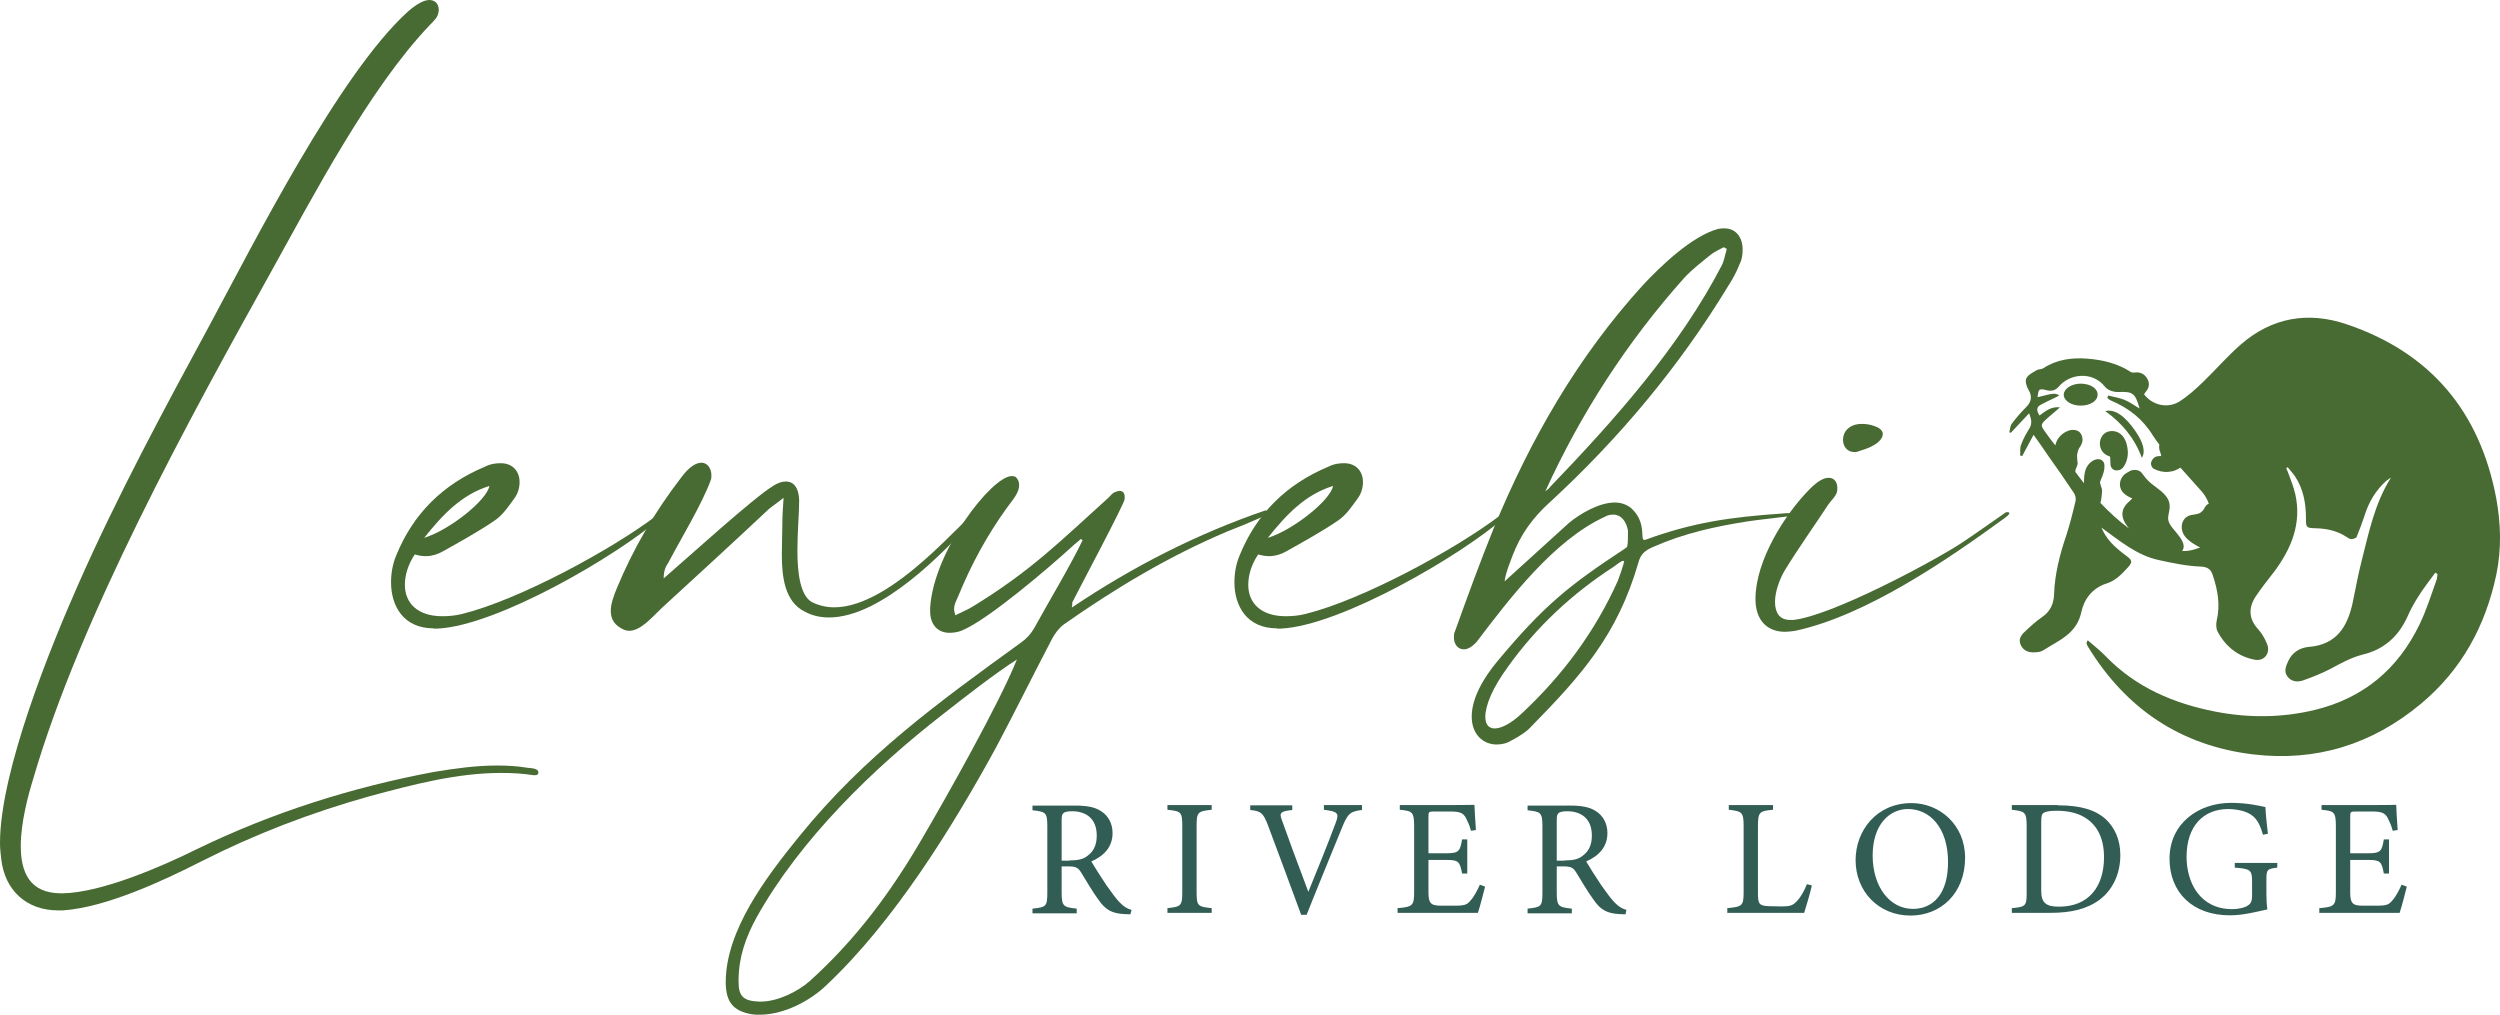 <?xml version="1.0" encoding="utf-8"?>
<!-- Generator: Adobe Illustrator 26.3.1, SVG Export Plug-In . SVG Version: 6.00 Build 0)  -->
<svg version="1.1" id="Layer_1" xmlns="http://www.w3.org/2000/svg" xmlns:xlink="http://www.w3.org/1999/xlink" x="0px" y="0px"
	 viewBox="0 0 1011.4 410.7" style="enable-background:new 0 0 1011.4 410.7;" xml:space="preserve">
<style type="text/css">
	.st0{fill:#325D55;}
	.st1{fill:#486A33;}
</style>
<path class="st0" d="M457.3,369.9c-0.9,0-1.6-0.1-2.5-0.1c-4.9-0.3-7.5-1.6-10.4-5.8c-2.5-3.4-4.9-7.6-7-11
	c-1.3-2.1-2.2-2.5-5.6-2.5h-2.3v10.5c0,5.7,0.7,6,6.1,6.6v1.9h-17.9v-1.9c5.6-0.6,6-0.9,6-6.6v-26.7c0-5.7-0.7-5.9-6-6.5v-1.9h17.1
	c4.9,0,8.2,0.6,10.7,2.3c2.7,1.7,4.6,4.8,4.6,8.8c0,5.8-3.7,9.4-8.6,11.5c1.2,2.1,4.1,6.6,6.1,9.6c2.5,3.5,3.7,5.2,5.3,6.9
	c1.8,1.9,3.3,2.7,4.9,3.1L457.3,369.9z M432.6,348.1c3.5,0,5.7-0.5,7.4-1.9c2.6-1.9,3.7-4.6,3.7-8.2c0-7.2-4.8-9.8-9.9-9.8
	c-1.9,0-3.1,0.3-3.5,0.7c-0.6,0.5-0.8,1.1-0.8,2.9v16.4H432.6z M472.3,369.3v-1.9c5.5-0.6,6-0.9,6-6.6v-26.6c0-5.8-0.5-6-6-6.6v-1.9
	h17.9v1.9c-5.6,0.6-6.1,0.9-6.1,6.6v26.6c0,5.8,0.5,6,6.1,6.6v1.9H472.3z M550.9,327.7c-4.5,0.6-5.6,1.2-8,7.2
	c-1.8,4.4-11,26.8-14.3,35.2h-2.2c-4-10.8-9.7-26.4-13.5-36.4c-1.9-5-3-5.6-7.1-6v-1.9h17v1.9c-5,0.5-5.2,1.3-4.3,3.8
	c1.7,4.9,6.6,18.2,10.8,29.3c3.5-8.6,8-19.6,11.1-28c1.5-3.9,0.7-4.5-4.8-5.2v-1.9h15.4V327.7z M600.8,358.7
	c-0.4,1.7-2.2,8.6-2.9,10.6h-32.5v-1.9c6.2-0.5,6.7-1.1,6.7-6.6v-26.4c0-6-0.7-6.3-5.8-6.8v-1.9h20.5c6.3,0,8.9-0.1,9.7-0.1
	c0.1,1.7,0.3,6.7,0.6,10.2l-2,0.3c-0.6-2.3-1.3-3.7-2-5.1c-1.1-2.2-2.6-2.7-6.6-2.7h-6.4c-2.1,0-2.2,0.2-2.2,2.1v14.8h7.4
	c5,0,5.4-1,6.2-5.6h2.1v13.8h-2.1c-0.9-4.8-1.4-5.5-6.2-5.5h-7.4v13.3c0,4.7,1.5,5.1,4.8,5.2h6.2c4.1,0,4.8-0.6,6.2-2.3
	c1.3-1.4,2.7-4.2,3.6-6.2L600.8,358.7z M657.6,369.9c-0.9,0-1.6-0.1-2.5-0.1c-4.9-0.3-7.5-1.6-10.4-5.8c-2.5-3.4-4.9-7.6-7-11
	c-1.3-2.1-2.2-2.5-5.6-2.5h-2.3v10.5c0,5.7,0.7,6,6.1,6.6v1.9h-17.9v-1.9c5.6-0.6,6-0.9,6-6.6v-26.7c0-5.7-0.7-5.9-6-6.5v-1.9H635
	c4.9,0,8.2,0.6,10.7,2.3c2.7,1.7,4.6,4.8,4.6,8.8c0,5.8-3.7,9.4-8.6,11.5c1.2,2.1,4.1,6.6,6.1,9.6c2.5,3.5,3.7,5.2,5.3,6.9
	c1.8,1.9,3.3,2.7,4.9,3.1L657.6,369.9z M632.9,348.1c3.5,0,5.7-0.5,7.4-1.9c2.6-1.9,3.7-4.6,3.7-8.2c0-7.2-4.8-9.8-9.9-9.8
	c-1.9,0-3.1,0.3-3.5,0.7c-0.6,0.5-0.8,1.1-0.8,2.9v16.4H632.9z M733,358.2c-0.4,2.1-2.4,9-3.1,11.1h-31.1v-1.9
	c6.1-0.6,6.6-0.9,6.6-6.6v-26.6c0-5.7-0.7-6-6-6.6v-1.9h17.9v1.9c-5.4,0.5-6.1,0.8-6.1,6.6v27.3c0,4.1,0.5,5,4.4,5.1
	c0.1,0,4.9,0.1,5.3,0.1c3.4,0,4.4-0.4,6-2.1c1.7-1.7,3.1-4.4,4.1-6.9L733,358.2z M773.3,324.9c11.4,0,21.7,8.8,21.7,22.1
	c0,14.4-9.8,23.4-22.1,23.4c-12.9,0-22.2-9.8-22.2-22.4C750.7,336,759.2,324.9,773.3,324.9z M771.9,327.3c-7.5,0-14.3,6.3-14.3,18.8
	c0,12.5,6.8,21.6,16.3,21.6c8.1,0,14.2-6,14.2-18.9C788.1,334.8,780.7,327.3,771.9,327.3z M832.5,325.8c9.4,0,15.4,1.9,19.6,5.8
	c3.3,3.2,5.7,7.9,5.7,14.3c0,7.8-3.2,14.2-8.4,18.1c-5.1,3.8-11.6,5.3-19.8,5.3h-15.7v-1.9c5.8-0.5,6-1,6-6.5v-26.7
	c0-5.8-0.8-6-6-6.6v-1.9H832.5z M825.8,360.4c0,5,2.1,6.4,7.2,6.4c12.1,0,18.2-8.2,18.2-20c0-7.3-2.5-12.9-7.8-16.1
	c-3.1-1.9-7-2.7-11.4-2.7c-3,0-4.6,0.4-5.3,0.9c-0.6,0.4-0.9,1.1-0.9,3.7V360.4z M921.3,351c-4.2,0.5-4.4,0.9-4.4,4.9v5.6
	c0,2.3,0.1,4.6,0.4,6.4c-4.2,0.9-9.6,2.4-15.2,2.4c-15.2,0-24.4-9.4-24.4-22.9c0-14.1,11.5-22.6,24.9-22.6c6.8,0,11.9,1.3,13.9,1.7
	c0.1,2.5,0.5,6.6,1,10.8l-2,0.4c-1.6-5.7-3.5-8.1-7.8-9.5c-1.5-0.5-4.3-0.9-6.2-0.9c-10.2,0-16.9,7-16.9,19.3
	c0,10.6,5.5,21.2,18.5,21.2c2.3,0,4.4-0.5,5.7-1.1c1.4-0.8,2.3-1.5,2.3-4.3v-5.5c0-4.9-0.5-5.4-7-5.9v-1.9h17.2V351z M973.7,358.7
	c-0.4,1.7-2.2,8.6-2.9,10.6h-32.5v-1.9c6.2-0.5,6.7-1.1,6.7-6.6v-26.4c0-6-0.7-6.3-5.8-6.8v-1.9h20.5c6.3,0,8.9-0.1,9.7-0.1
	c0.1,1.7,0.3,6.7,0.6,10.2l-2,0.3c-0.6-2.3-1.3-3.7-2-5.1c-1.1-2.2-2.6-2.7-6.6-2.7H953c-2.1,0-2.2,0.2-2.2,2.1v14.8h7.4
	c5,0,5.4-1,6.2-5.6h2.1v13.8h-2.1c-0.9-4.8-1.4-5.5-6.2-5.5h-7.4v13.3c0,4.7,1.5,5.1,4.8,5.2h6.2c4.1,0,4.8-0.6,6.2-2.3
	c1.3-1.4,2.7-4.2,3.6-6.2L973.7,358.7z"/>
<g>
	<path class="st1" d="M165,4.7c4-3.5,6.8-4.7,8.7-4.7c2.6,0,3.8,1.9,3.8,4c0,1.2-0.5,2.6-1.2,3.5c-0.7,0.9-1.7,1.9-2.4,2.6
		c-24.5,25.7-47.2,69.2-64.2,99.8c-33.5,60.2-77.2,139.7-96.3,205.3c-2.1,6.8-5,17.7-5,27.1c0,10.4,3.5,19.1,16.3,19.1h0.5
		c15.8-0.2,40.4-10.9,54.5-17.9c30.7-14.9,62.8-25,95.8-31.2c8.5-1.4,17-2.6,25.5-2.6c4,0,8.3,0.2,12.3,0.9c1.7,0.2,4.5,0.2,4.5,1.9
		v0.2c-0.2,0.9-0.9,0.9-1.4,0.9h-0.7c-4.2-0.7-8.7-0.9-13-0.9c-17.9,0-35.6,4.7-53.1,9.4c-23.6,6.6-46.3,15.3-68.2,26.4
		c-15.3,7.8-38.5,18.6-55.9,19.8h-2.1c-12.5,0-21.5-8-22.9-20.8c-0.2-1.9-0.5-4-0.5-6.4C0,311.8,20.8,261,31.4,237
		c16-36.3,34.9-71.3,53.8-106.2C102.4,98.9,137.1,30,165,4.7z"/>
	<path class="st1" d="M175.4,254.2c-12.3,0-17.2-9.2-17.2-18.6c0-3.8,0.7-7.6,2.1-10.9c6.8-16.8,18.9-28.8,35.9-35.9
		c2.4-1.2,4.5-1.4,6.4-1.4c5,0,7.6,3.5,7.6,7.6c0,2.4-0.7,4.7-2.1,6.6c-2.4,3.3-4.7,6.8-8,9c-6.6,4.5-13.9,8.5-21,12.5
		c-2.1,1.2-4.5,1.9-6.8,1.9c-1.4,0-2.8-0.2-4.5-0.7c-2.8,4.2-4,8.5-4,12.3c0,7.6,5.4,12.7,15.1,12.7c2.6,0,5.2-0.2,8-0.9
		c23.1-5.7,60.9-26.2,79.1-40.1c0.5-0.5,0.9-0.7,1.4-0.7c0.2,0,0.5,0.2,0.5,0.7c0,0.2-0.2,0.7-0.9,1.4c-17,14.9-65.6,43.4-89.9,44.6
		H175.4z M171.6,217.6c10.1-3.1,25.3-15.1,26.4-21C186.7,200.1,179.1,208.2,171.6,217.6z"/>
	<path class="st1" d="M247.1,247.1c0-2.8,1.2-6.1,2.4-9c6.6-16,15.3-30.9,26-44.8c3.3-4.5,6.1-6.1,8.3-6.1c2.6,0,4,2.6,4,5
		c0,0.7,0,1.4-0.2,1.9c-3.5,9.7-12,23.6-17.2,33.5c-1.2,1.7-1.9,3.5-1.9,6.4c10.1-8.7,36.3-32.6,44.4-37.5c1.9-1.2,3.5-1.7,5-1.7
		c3.3,0,5.2,2.6,5.4,7.3v0.9c0,4.5-0.7,12.3-0.7,19.8c0,9.2,1.2,18.2,5.9,20.8c2.8,1.4,5.9,2.1,9,2.1c24.1,0,53.8-38,56.9-38h0.2
		v0.5c0,0.5-0.2,1.4-0.7,1.9c-12,13.5-37.5,39.7-58.5,39.7c-3.5,0-6.8-0.7-9.9-2.4c-8-4-9.2-13.9-9.2-23.1c0-4.2,0.2-8.5,0.2-11.8
		c0-3.3,0.2-6.6,0.5-11.1c-2.6,2.1-4.2,3.1-5.9,4.5c-14.4,13.5-29,26.9-43.4,40.1c-4,3.8-8.5,9.2-13.2,9.2c-1.2,0-2.4-0.5-3.5-1.2
		C248.1,252.3,247.1,249.9,247.1,247.1z"/>
	<path class="st1" d="M293.6,397.9v-0.5c0-21,16.3-42.5,29.7-59c26.4-32.6,56.4-54.3,89.7-78.4c2.4-1.7,4-3.5,5.4-5.9
		c6.1-11.1,14.4-24.8,19.6-35.6c-0.2,0-0.5-0.2-0.7-0.5c-1.2,1.2-2.6,2.1-3.8,3.3c-8.5,7.8-33.8,29.5-44.4,33.8
		c-1.7,0.7-3.5,0.9-5,0.9c-4.7,0-7.8-3.3-7.8-8.7v-1.4c1.4-23.1,25-53.3,33-53.3c0.9,0,1.7,0.2,2.1,0.9c0.7,0.9,0.9,1.9,0.9,2.8
		c0,3.1-2.6,5.9-5,9.2c-8,11.1-14.4,22.9-19.6,35.6c-0.7,1.7-1.7,3.3-1.7,5.2c0,0.9,0.2,1.7,0.5,2.6c2.8-1.4,5.4-2.4,7.8-4
		c23.1-14.2,34.9-26.2,54.3-43.7c0.7-0.7,1.4-1.7,2.4-2.1c0.7-0.2,1.4-0.5,1.9-0.5c1.4,0,2.1,0.9,2.1,2.4v0.9
		c-0.2,2.1-18.6,36.6-21.2,41.8v0.7c0,0.2,0,0.7-0.2,1.4c25-16.8,51-30,78.6-39.4c0.2,0.2,0.5,0.7,0.7,0.9c-0.7,0.7-1.4,1.4-2.4,1.9
		c-4.7,2.1-9.4,4-14.2,5.9c-23.4,9.9-45.1,22.9-65.9,37.5c-1.9,1.4-3.5,3.5-4.7,5.7c-7.8,14.9-15.1,29.7-22.9,44.4
		c-17.7,32.3-41.1,70.1-68.4,95.8c-6.8,6.6-17.5,12-26.9,12c-1.2,0-2.4,0-3.5-0.2C296.7,409,293.8,405.5,293.6,397.9z M298.8,396.5
		v0.9c0,5.7,2.1,7.6,8.3,7.8h0.7c6.8,0,14.9-4,19.8-8.3c18.6-16.8,32.8-35.9,45.3-57.4c10.1-17.2,31.4-55,38.5-72.7
		c-9.2,5.9-21.2,15.3-30,22.2c-28.3,22-57.6,50.5-75.3,82.1C301.6,379.3,298.8,387.5,298.8,396.5z"/>
	<path class="st1" d="M516.6,254.2c-12.3,0-17.2-9.2-17.2-18.6c0-3.8,0.7-7.6,2.1-10.9c6.8-16.8,18.9-28.8,35.9-35.9
		c2.4-1.2,4.5-1.4,6.4-1.4c5,0,7.6,3.5,7.6,7.6c0,2.4-0.7,4.7-2.1,6.6c-2.4,3.3-4.7,6.8-8,9c-6.6,4.5-13.9,8.5-21,12.5
		c-2.1,1.2-4.5,1.9-6.8,1.9c-1.4,0-2.8-0.2-4.5-0.7c-2.8,4.2-4,8.5-4,12.3c0,7.6,5.4,12.7,15.1,12.7c2.6,0,5.2-0.2,8-0.9
		c23.1-5.7,60.9-26.2,79.1-40.1c0.5-0.5,0.9-0.7,1.4-0.7c0.2,0,0.5,0.2,0.5,0.7c0,0.2-0.2,0.7-0.9,1.4c-17,14.9-65.6,43.4-89.9,44.6
		H516.6z M512.9,217.6c10.1-3.1,25.3-15.1,26.4-21C528,200.1,520.4,208.2,512.9,217.6z"/>
	<path class="st1" d="M592.2,262.7c-2.4,0-4-2.1-4-4.7c0-0.9,0-1.9,0.5-2.8c5-13.9,10.1-27.9,15.6-41.5c14.9-36.1,34-69.4,60.4-98.4
		c7.3-7.8,19.8-19.8,30.4-22.7c0.9-0.2,1.7-0.2,2.6-0.2c4.7,0,7.3,3.8,7.3,8.5c0,1.9-0.2,4-1.2,5.9c-1.2,3.1-2.8,6.1-4.7,9
		c-19.8,32.6-44.1,61.6-72,87.3c-7.1,6.4-12,13.2-15.3,22c-1.2,3.3-2.6,6.4-3.1,10.1l26-23.6c4.2-3.5,12-8.3,18.6-8.3
		c2.4,0,4.5,0.7,6.4,2.1c6.6,5.7,3.8,13,5.4,13h0.5c19.4-7.1,34.7-9.2,54.8-10.6c1.7-0.2,2.8-0.2,3.8-0.2c0.5,0,0.7,0.2,0.7,0.7
		c0,0.2-0.2,0.5-0.7,0.5c-6.8,0.9-10.6,1.2-17,2.1c-13.2,2.1-25.5,4.7-38.5,10.4c-3.1,1.4-5,2.8-5.9,6.4
		c-8.5,29.3-23.1,45.6-43.2,66.1c-2.1,2.4-5.2,4.2-8,5.7c-1.9,1.2-4,1.7-6.1,1.7c-5.4,0-10.1-4-10.1-11.3c0-5.7,2.8-13.2,10.4-22.4
		c18.9-22.7,29.3-30.9,51.2-45.3c0.9-0.7,1.4-0.7,1.4-1.7c0.2-1.2,0.2-2.8,0.2-4.2v-1.7c-0.7-3.8-2.8-6.4-5.9-6.4
		c-1.2,0-2.4,0.2-3.5,0.9c-20.5,9.4-38.5,33-51.9,50.7C595.5,261.7,593.8,262.7,592.2,262.7z M657.1,227.1c0,0-0.2-0.2-0.5-0.2
		c-0.7,0-2.8,1.7-3.8,2.4c-16.8,10.9-31.2,24.3-42.7,40.4c-6.4,8.7-9.2,15.8-9.2,20.3c0,3.1,1.4,4.7,3.8,4.7c2.6,0,6.6-1.9,11.3-6.4
		c16.3-15.3,29.3-32.8,38.5-53.3c0.9-2.4,1.7-4.7,2.4-7.1C656.8,227.5,657.1,227.3,657.1,227.1z M625.2,198.7
		c0.7-0.5,1.4-0.9,1.9-1.7c25.7-26.7,52.4-56.6,69.6-89.9c0.9-1.9,1.2-4.2,1.9-6.4c-0.5-0.2-0.9-0.5-1.2-0.7c-1.7,0.9-3.5,1.7-5,2.8
		c-3.8,3.1-7.8,6.1-11.1,9.7C658.3,138.3,639.6,167.1,625.2,198.7z"/>
	<path class="st1" d="M722.2,255.6c-7.6,0-12-5-12-13.2v-0.5c0.2-15.3,11.8-33.8,22-44.1c3.3-3.3,5.7-4.5,7.6-4.5
		c2.4,0,3.5,1.9,3.5,4c0,0.7,0,1.4-0.2,1.9c-0.5,1.7-2.1,3.1-3.3,4.7c-5.9,9-12.3,17.9-17.9,27.1c-1.9,3.3-3.8,8.3-3.8,12.5
		s1.7,7.3,6.1,7.3h1.4c15.1-1.7,54.3-22.4,67.3-30.7c6.1-4,12.3-8.5,18.4-12.7c0.2-0.2,0.7-0.2,0.9-0.2s0.7,0,0.7,0.5
		c0,0.2-0.5,0.9-1.9,1.9c-23.1,16.8-55.9,39.4-84.7,45.6C724.8,255.4,723.4,255.6,722.2,255.6z M750.3,182.9c-3.1,0-4.7-2.4-4.7-5
		c0-3.1,2.4-6.4,7.6-6.4c1.7,0,3.3,0.2,5.2,0.9c2.1,0.7,3.3,1.9,3.3,3.1c0,2.4-2.8,5-9,6.8C751.7,182.7,751,182.9,750.3,182.9z"/>
</g>
<g>
	<path class="st1" d="M1009.9,201.7c-6.6-35.1-26.5-59-60.5-70.5c-15.6-5.3-30.3-2.8-42.9,8.2c-5.4,4.7-10.1,10.2-15.3,15.2
		c-3,2.9-6.1,5.7-9.6,7.9c-4.8,2.9-10.9,1.4-14.2-3c0.2-0.3,0.4-0.6,0.6-0.9c1.5-1.6,1.8-3.5,0.7-5.4c-1.1-1.9-2.8-2.8-5.1-2.5
		c-0.6,0.1-1.3,0-1.7-0.3c-5.3-3.4-11.2-4.8-17.4-5.3c-6.3-0.5-12.4,0.3-17.9,3.9c-0.8,0.5-1.9,0.3-2.7,0.8
		c-1.5,0.9-3.4,1.8-4.1,3.2c-0.6,1.1,0,3.3,0.8,4.6c1.6,2.6,1.3,4.9-0.8,7c-2.1,2.1-4.1,4.4-5.9,6.8c-0.7,0.9-0.7,2.3-1,3.5
		c0.2,0.1,0.4,0.1,0.6,0.2c2.4-2.5,4.7-5.1,7.4-7.9c1,2.6,1.3,4.3,0,6.3c-1.3,2.1-2.5,4.3-3.3,6.6c-0.5,1.3-0.2,2.8-0.3,4.2
		c0.3,0.1,0.5,0.1,0.8,0.2c1.5-2.8,2.9-5.5,4.6-8.6c2.3,3.2,4.2,5.9,6,8.6c3.5,4.9,6.9,9.8,10.3,14.9c0.6,0.9,0.9,2.2,0.7,3.2
		c-1.1,4.7-2.3,9.5-3.8,14.1c-2.6,7.7-4.6,15.4-4.9,23.6c-0.1,3.7-1.4,7-4.8,9.3c-2.6,1.8-5,4-7.3,6.2c-1.5,1.4-2.4,3.2-1.3,5.3
		c1,2,2.9,2.9,5.1,2.8c1.3,0,2.8-0.1,3.9-0.8c6.2-4,13.5-6.6,15.4-15.4c1.1-5.3,4.5-9.8,10.1-11.6c3.9-1.2,6.3-3.9,8.9-6.7
		c1.9-2.1,1.4-2.9-0.6-4.4c-5.8-4.3-8.2-7-10.3-11.6c7.4,5.3,14.3,11.3,23.4,13.2c5.5,1.2,11.1,2.4,16.7,2.6c3.1,0.1,4.3,1.3,5,3.5
		c2,6,3.1,12,1.6,18.3c-0.3,1.4-0.3,3.2,0.3,4.4c3.2,6.1,8.3,10.2,15.1,11.5c3.8,0.7,6.4-2.6,5-6.3c-0.9-2.2-2.1-4.4-3.7-6.1
		c-3.8-4.2-3.9-8.6-1-13.1c2.3-3.5,5-6.8,7.6-10.2c6.9-9.3,11.1-19.4,8.5-31.2c-0.7-3.1-1.9-6-3-9c-0.2-0.6-0.5-1.1-0.7-1.6l0.6-0.4
		c1,1.3,2.2,2.5,3.1,3.9c3.3,5.1,4.3,10.8,4.3,16.8c0,3.7,0.1,3.9,3.8,4c4.5,0.1,8.8,1,12.6,3.5c0.6,0.4,1.3,0.9,1.9,0.9
		c0.8,0,2-0.4,2.2-0.9c1.2-2.9,2.3-5.9,3.3-8.9c1.7-5.4,4.5-10,8.7-13.8c0.6-0.5,1.3-0.8,1.9-1.3c-6.7,10.6-9,22.5-12,34.2
		c-1.4,5.4-2.3,10.9-3.5,16.4c-2.1,9.7-6.5,17-17.7,17.9c-3.6,0.3-6.8,2.2-8.4,5.8c-0.9,2-1.9,4.2-0.2,6.3c1.6,2,3.9,2.2,6.1,1.5
		c3.7-1.3,7.5-2.8,11-4.6c4.3-2.3,8.5-4.7,13.3-5.9c8.4-2,14.3-7.2,17.9-15c1.3-2.9,2.8-5.8,4.5-8.4c2.1-3.4,4.6-6.5,6.9-9.7
		c0.3,0.2,0.6,0.3,0.9,0.5c-0.1,0.7-0.1,1.5-0.3,2.2c-2.2,6.1-4.1,12.3-6.9,18.1c-8.7,18.1-22.7,29.9-42.4,34.7
		c-13.3,3.2-26.7,3.3-40.2,0.7c-16.9-3.3-32.2-9.8-44.4-22.4c-2.2-2.3-4.7-4.2-7.3-6.5c-0.4,0.9-0.5,1-0.5,1.2
		c0.2,0.5,0.3,1,0.6,1.4c15.4,25.2,37.6,40.1,66.9,43.6c25.3,3,48-4,67.7-20.4c16.5-13.7,26.2-31.5,30.6-52.3
		C1012.1,221.9,1011.7,211.7,1009.9,201.7 M882.8,222.9c1.8-2.4-0.7-5.4-2.4-7.5c-1.7-2.1-3.7-4-3.2-6.6c0.3-1.9,0.9-3.8,0.3-5.8
		c-0.5-1.7-1.8-3.1-3.2-4.3c-1.3-1.1-2.7-2-4-3.1c-1.5-1.2-2.6-2.6-3.7-4.1c-1.2-1.8-4-1.6-5.2-0.8c-0.3,0.3-1,0.5-1.5,0.9
		c-2.8,2.1-3.1,6.1-0.3,8.3c0.7,0.6,2.1,1.4,3,1.7c-0.1,0.1-0.1,0.2-0.2,0.3c-0.4,0.5-1,0.9-1.5,1.4c-2.7,2.6-2.9,5.4-1.1,8.4
		c0.4,0.7,1,1.4,1.5,2.1c-4.2-3.1-8-6.6-11.6-10.4c0.5-1,0.6-3.6,0.7-4.5c0.1-0.8-0.2-1.7-0.5-2.4c0-0.1-0.2-0.9-0.3-1
		c0-0.1,0-0.2,0-0.4c0-0.1,0.1-0.3,0.1-0.4c0.1-0.3,0.2-0.5,0.3-0.8c0.1-0.2,0.1-0.3,0.2-0.5l0,0c0.2-0.4,0.4-0.8,0.5-1.3
		c0.6-1.5,0.8-3,0.6-4.5c-0.1-0.6-0.7-1.2-1.1-1.5c-0.6-0.3-1.2-0.4-1.9-0.3c-1.8,0.3-3.4,1.8-4.2,3.4c-0.9,1.9-1,3.9-1,5.9
		c0,0.1,0,0.3,0,0.4c-1.2-1.5-2.3-3-3.5-4.6c0-0.1,0-0.2,0-0.3c0-1,1.2-2.5,0.9-3.7c-0.1-0.2-0.1-0.4-0.1-0.6c0,0,0-0.1,0-0.2
		c0-0.4-0.1-0.9-0.1-1.3c0-0.2,0-0.4,0-0.6c0,0,0-0.1,0-0.2c0,0,0,0,0,0c0.1-0.4,0.2-0.9,0.3-1.3c0.1-0.2,0.1-0.4,0.2-0.6
		c0-0.1,0.2-0.7,0.1-0.4c-0.1,0.3,0.1-0.2,0.2-0.3c0.1-0.2,0.2-0.4,0.4-0.6c0.6-1,1.1-2,1-3.2c-0.1-1.3-0.7-2.7-2-3.3
		c-1.1-0.5-2.4-0.5-3.6-0.1c-1.8,0.6-3.3,1.8-4.3,3.3c-0.5,0.8-0.9,1.7-1.1,2.7c-1.3-1.6-2.5-3.2-3.7-4.9c-2.5-3.4-2.4-3.5,0.7-6.3
		c1.5-1.3,3-2.6,4.9-4.2c-3.8-0.4-5.9,1.6-8.3,3.3c-1.2-1.9-1.4-3.4,0.6-4.4c1.8-1,3.6-1.8,5.5-2.7c0.6-0.3,1.2-0.6,1.9-1.1
		c-2-0.9-2-0.9-8.8,0.8c0.2-1.1,0.2-2.2,0.7-2.9c0.3-0.4,1.6-0.3,2.3-0.1c2.3,0.7,4.1,0.5,5.7-1.4c4.1-4.9,13.4-6.5,18.7,0.3
		c1,1.3,3.6,2.1,5.4,2c5.7-0.2,6.7,0.3,8.5,6.7c-2.3-1.4-4.2-2.8-6.3-3.6c-2-0.8-4.3-1.1-6.4-1.7c-0.1,0.3-0.3,0.7-0.4,1
		c0.5,0.3,0.9,0.8,1.4,1c7.2,3,13,7.5,17.2,14.4c0.8,1.2,1.6,2.4,2.5,3.5c-0.1,0.3-0.1,0.7-0.1,1c0,0.4,0.1,0.7,0.1,1.1
		c0,0.1,0,0.1,0.1,0.2c0.2,0.6,0.4,1.3,0.6,1.9c0,0.1,0,0.2,0,0.3c0,0,0,0.1,0,0.1c-0.5,0-1,0-1.5,0.1c-1.2,0.2-2.1,1.1-2.5,2.3
		c-0.3,1,0.2,2.3,1.1,2.8c1.8,0.9,3.9,1.4,5.9,1.2c1-0.1,2-0.3,2.9-0.7c0.7-0.3,1.3-0.6,1.9-1c0,0,0.1,0.1,0.1,0.1
		c2.8,3.2,5.7,6.3,8.5,9.5c1.3,1.5,2.3,3.2,2.9,5c-0.7,0.2-1.3,0.8-1.7,1.7c0.2-0.6-0.2,0.2-0.2,0.3c0,0.1-0.3,0.4-0.3,0.5
		c-0.3,0.3-0.6,0.6-0.9,0.9c0,0,0,0,0,0c-0.1,0.1-0.2,0.1-0.3,0.2c-0.2,0.1-0.4,0.2-0.5,0.3c-0.1,0-0.2,0.1-0.3,0.1c0,0,0,0-0.1,0
		c-0.2,0.1-0.4,0.1-0.6,0.2c-0.1,0-0.7,0.1-0.6,0.1c-0.2,0-0.4,0-0.6,0.1c-0.8,0.1-1.5,0.2-2.3,0.6c-1.4,0.7-2.3,2.1-2.5,3.6
		c-0.6,4.6,3.7,7.2,7.4,9.1c-0.6,0.2-1.2,0.4-1.8,0.6C886.3,222.8,884.5,223,882.8,222.9"/>
	<path class="st1" d="M841.9,155.2c-3.8,0-6.9,2-7,4.4c0,2.5,3,4.5,6.9,4.5c3.9,0,6.9-2,6.8-4.5
		C848.6,157.1,845.7,155.3,841.9,155.2"/>
	<path class="st1" d="M851.7,166.3c6.8,4.9,11.9,11,14.8,18.9c1.6-2.5,0.6-6.1-2.6-10.8C859.6,168.2,855.6,165.4,851.7,166.3"/>
	<path class="st1" d="M857.8,175.5c-2.4-1.8-6.1-1.5-7.6,1.3c-1.4,2.5-0.6,5.9,2,7.3c0.3,0.2,0.7,0.3,1,0.4c0.3,0.1,0.5,0.3,0.5,0.6
		c0,0.9,0.1,1.8,0.1,2.7c0,1.3,1.1,2.6,2.5,2.5c0.2,0,0.4,0,0.6-0.1c0.2,0,0.4,0,0.6-0.1c0.7-0.2,1.1-0.6,1.5-1.1
		c1.4-1.9,2-4.4,1.8-6.7C860.6,179.7,859.8,177.1,857.8,175.5"/>
</g>
</svg>
